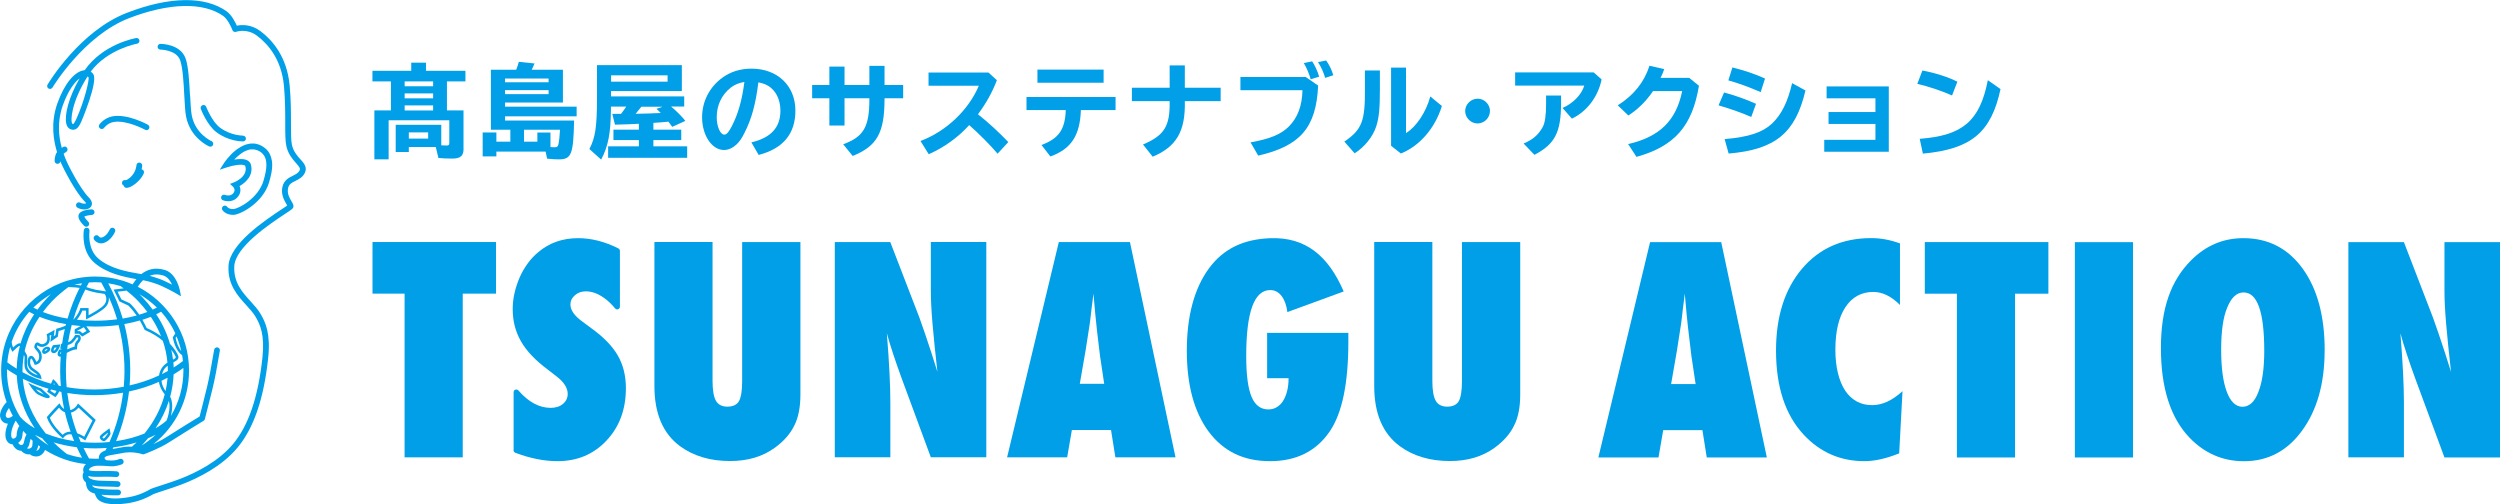 <?xml version="1.0" encoding="UTF-8"?><svg id="_レイヤー_2" xmlns="http://www.w3.org/2000/svg" width="413.69" height="83.43" viewBox="0 0 413.69 83.43"><defs><style>.cls-1{fill:#009fe8;}</style></defs><g id="_レイヤー_1-2"><path class="cls-1" d="M76.57,75.68h-9.62v-27.09h-5.31v-8.54h20.44v8.54h-5.51v27.09Z"/><path class="cls-1" d="M84.99,74.49v-9.59c0-.42.52-.6.79-.29,1.67,1.92,3.45,2.88,5.35,2.88.83,0,1.51-.22,2.03-.66.52-.44.78-.99.78-1.65,0-.95-.57-1.88-1.71-2.79l-1.57-1.22c-1.05-.78-1.94-1.56-2.68-2.34-.74-.78-1.34-1.58-1.8-2.4-.46-.82-.8-1.67-1.02-2.55-.22-.88-.32-1.8-.32-2.77,0-1.66.38-3.4,1.15-5.21.38-.85.83-1.62,1.34-2.32.51-.7,1.09-1.32,1.75-1.86,1.81-1.54,4.01-2.31,6.58-2.31,2.21,0,4.43.57,6.67,1.7.15.08.25.24.25.41v9.23c0,.42-.53.61-.79.29-.58-.71-1.21-1.31-1.89-1.78-1-.7-1.98-1.05-2.95-1.05-.74,0-1.35.22-1.82.65-.49.42-.74.91-.74,1.5,0,.95.65,1.9,1.96,2.84l1.52,1.13c2.03,1.46,3.48,2.96,4.36,4.5.89,1.54,1.34,3.34,1.34,5.4,0,3.51-1.07,6.4-3.21,8.67-2.14,2.28-4.84,3.41-8.12,3.41-2.18,0-4.5-.46-6.97-1.39-.18-.07-.3-.24-.3-.43Z"/><path class="cls-1" d="M122.83,40.06h9.62v25.19c0,2.11-.33,3.82-.99,5.12-.65,1.37-1.72,2.61-3.23,3.71-2.03,1.48-4.5,2.21-7.41,2.21-3.29,0-6.05-.82-8.28-2.45-2.83-2.08-4.25-5.4-4.25-9.97v-23.83h9.62v22.98c0,1.55.19,2.65.56,3.3.38.65,1.01.97,1.9.97s1.56-.3,1.91-.9c.35-.63.53-1.75.53-3.34v-23Z"/><path class="cls-1" d="M138.14,75.68v-35.62h9.18l4.82,12.5c.26.74.56,1.59.89,2.54.33.95.7,2.05,1.1,3.3l.99,3.14c-.35-3.09-.62-5.74-.81-7.94-.19-2.2-.28-4.05-.28-5.54v-8.01h9.18v35.62h-9.18l-4.84-13.1c-.51-1.4-.97-2.71-1.37-3.93-.41-1.22-.77-2.39-1.07-3.5.2,2.51.35,4.69.44,6.55.09,1.86.14,3.49.14,4.89v9.09h-9.18Z"/><path class="cls-1" d="M194.51,75.68h-9.94l-.72-4.52h-6.48l-.78,4.52h-9.94l8.56-35.62h11.77l7.54,35.62ZM182.72,63.52l-.62-4.15s-.05-.22-.09-.62c-.03-.34-.19-1.68-.48-4.01-.03-.26-.07-.62-.11-1.07-.05-.45-.11-1.03-.18-1.72l-.3-3.37c-.03.32-.07.68-.13,1.08-.05.4-.11.84-.17,1.31-.11.95-.18,1.62-.23,1.98-.05.37-.08.59-.09.67l-.67,4.31-.97,5.58h4.06Z"/><path class="cls-1" d="M209.69,55.08h13.43v1.48c0,6.86-1.02,11.8-3.07,14.81-2.23,3.29-5.53,4.94-9.9,4.94s-7.66-1.61-10.11-4.84c-2.43-3.26-3.65-7.74-3.65-13.43s1.22-10.31,3.67-13.64c2.45-3.32,5.79-4.8,10.04-4.98,5.97-.25,9.71,2.94,12.25,8.81l-9.32,3.41c-.14-1.12-.46-2.01-.96-2.66-.5-.65-1.13-.98-1.88-.98-2.65,0-3.97,3.64-3.97,10.91,0,3.09.29,5.34.88,6.74.58,1.4,1.51,2.1,2.79,2.1.51,0,.97-.12,1.38-.37.42-.25.77-.59,1.05-1.04.28-.45.51-.99.67-1.63.16-.64.24-1.35.24-2.13h-3.55v-7.5Z"/><path class="cls-1" d="M241.94,40.06h9.62v25.19c0,2.11-.33,3.82-.99,5.12-.65,1.37-1.72,2.61-3.23,3.71-2.03,1.48-4.5,2.21-7.41,2.21-3.29,0-6.05-.82-8.28-2.45-2.83-2.08-4.25-5.4-4.25-9.97v-23.83h9.62v22.98c0,1.55.19,2.65.56,3.3.38.65,1.01.97,1.9.97s1.56-.3,1.91-.9c.35-.63.53-1.75.53-3.34v-23Z"/><path class="cls-1" d="M292.38,75.7h-9.95l-.72-4.52h-6.49l-.78,4.52h-9.95l8.56-35.63h11.77l7.55,35.63ZM280.58,63.53l-.62-4.15s-.05-.22-.09-.62c-.03-.34-.19-1.68-.48-4.02-.03-.26-.07-.62-.12-1.07-.05-.45-.11-1.03-.18-1.72l-.3-3.37c-.03.32-.07.68-.13,1.09-.05.4-.11.84-.17,1.32-.11.95-.18,1.62-.23,1.98-.05.37-.08.59-.09.67l-.67,4.32-.97,5.59h4.06Z"/><path class="cls-1" d="M314.82,64.73l-.55,10.29c-2.14.86-4.05,1.29-5.75,1.29-3.98,0-7.34-1.46-10.06-4.39-3.05-3.28-4.57-7.92-4.57-13.92,0-5.62,1.43-10.12,4.29-13.52,2.86-3.38,6.68-5.08,11.47-5.08,1.55,0,3.14.29,4.75.88v10.18c-1.43-1.43-2.9-2.15-4.41-2.15-1.97,0-3.51.84-4.62,2.52-1.11,1.69-1.66,4.03-1.66,7.02,0,1.45.14,2.74.42,3.88.28,1.14.67,2.1,1.19,2.89.52.78,1.15,1.38,1.9,1.8.75.42,1.62.62,2.59.62,1.66,0,3.33-.77,5.01-2.31Z"/><path class="cls-1" d="M333.44,75.7h-9.62v-27.1h-5.31v-8.54h20.45v8.54h-5.52v27.1Z"/><path class="cls-1" d="M352.96,75.7h-9.62v-35.63h9.62v35.63Z"/><path class="cls-1" d="M384.67,57.99c0,5.43-1.24,9.85-3.72,13.25-2.46,3.39-5.67,5.08-9.62,5.08-3.51,0-6.52-1.3-9.02-3.9-3.15-3.29-4.73-8.23-4.73-14.82s1.65-11.13,4.94-14.47c2.45-2.48,5.35-3.72,8.7-3.72,4.11,0,7.38,1.68,9.81,5.03,2.43,3.35,3.65,7.87,3.65,13.55ZM374.68,58.06c0-6.45-1.14-9.67-3.42-9.67-1.14,0-2.05.85-2.72,2.54-.66,1.57-.99,3.88-.99,6.92s.31,5.33.93,6.98c.62,1.65,1.49,2.48,2.6,2.48s2.02-.81,2.63-2.45c.65-1.63.97-3.9.97-6.81Z"/><path class="cls-1" d="M388.6,75.7v-35.63h9.19l4.82,12.51c.26.74.56,1.59.89,2.54.33.95.7,2.05,1.1,3.3l.99,3.14c-.35-3.09-.62-5.74-.81-7.94-.19-2.2-.28-4.05-.28-5.54v-8.01h9.19v35.63h-9.19l-4.85-13.11c-.51-1.4-.97-2.71-1.37-3.94-.41-1.22-.77-2.39-1.07-3.5.2,2.51.35,4.69.44,6.55.09,1.86.14,3.49.14,4.89v9.09h-9.19Z"/><path class="cls-1" d="M76.71,24.61c0,1.18-.52,1.63-1.85,1.63-.79,0-1.65-.03-2.31-.1l-.44-1.82h-4.46v.83h-2.17v-4.5h7.54v3.4c.22.02.66.03.86.03.39,0,.47-.08.47-.47v-3.71h-10.04v6.47h-2.36v-8.1h2.74v-4.8h-3.06v-1.75h6.42v-1.35h2.44v1.35h6.53v1.75h-3.06v4.8h2.74v6.33ZM66.96,14.28h4.71v-.81h-4.71v.81ZM66.96,16.27h4.71v-.81h-4.71v.81ZM66.96,18.28h4.71v-.84h-4.71v.84ZM67.65,22.94h3.2v-1.03h-3.2v1.03Z"/><path class="cls-1" d="M82.14,25.09v.79h-2.27v-3.96h2.27v1.52h2.31v-1.97h-3.22v-9.93h4.18l.03-.07.02-.03c.14-.37.3-.86.4-1.21l2.59.27c-.17.44-.27.64-.47,1.04h5.17v5.42h-9.58v.69h11.85v1.6h-11.85v.69h11.43c-.12,5.61-.44,6.43-2.53,6.43-.61,0-1.04-.03-1.94-.12l-.24-1.16h-8.17ZM83.57,13.61h7.21v-.62h-7.21v.62ZM83.57,15.58h7.21v-.66h-7.21v.66ZM88.92,21.93h2.17v2.41c.25.02.51.03.67.03.44,0,.56-.1.66-.56.1-.45.2-1.38.25-2.34h-5.96v1.97h2.21v-1.52Z"/><path class="cls-1" d="M108.12,21.46h4.61v1.72h-4.61v1.03h5.59v1.9h-13.08v-1.9h5.09v-1.03h-4.21v-1.72h4.21v-.98l-1.67.08c-.64.03-.91.03-2.29.07l-.44-1.79h1.45c.25-.32.64-.86.86-1.2h-2.53v.42c-.05,4.06-.44,6.08-1.62,8.35l-1.95-1.75c.98-1.85,1.26-3.72,1.26-8.34v-5.54h14.04v4.29h-11.72v.88h12.11v1.68h-2.17c.84.69,1.79,1.65,2.36,2.37l-2.17.99c-.25-.35-.34-.45-.52-.71l-.12-.15c-.84.08-1.77.17-2.48.2v1.09ZM101.12,12.47v1.04h9.35v-1.04h-9.35ZM106.14,17.65c-.42.54-.59.74-.96,1.18.5-.02,1.09-.03,1.23-.03.64-.02,1.09-.03,1.23-.03l.32-.02,1.38-.05c-.25-.27-.44-.44-.71-.69l1.01-.35h-3.5Z"/><path class="cls-1" d="M124.34,23.56c3.25-.77,4.8-2.48,4.8-5.24,0-1.31-.4-2.51-1.11-3.33-.64-.74-1.36-1.13-2.54-1.36-.45,3.65-1.11,6.03-2.31,8.39-.47.93-.81,1.41-1.31,1.89-.64.59-1.35.91-2.07.91-2,0-3.62-2.42-3.62-5.42,0-2.59,1.2-4.95,3.32-6.52,1.38-1.01,3-1.52,4.85-1.52,4.31,0,7.27,2.83,7.27,6.94,0,3.84-2.02,6.28-6.08,7.34l-1.2-2.07ZM120.92,14.5c-1.5,1.18-2.32,2.91-2.32,4.88,0,1.57.59,2.9,1.26,2.9.37,0,.74-.42,1.23-1.38,1.06-2.05,1.7-4.33,2.09-7.34-.96.17-1.6.44-2.26.94Z"/><path class="cls-1" d="M146.37,10.9v3.17h3.08v2.19h-3.08v.15c-.02,5.59-1.23,7.75-5.27,9.4l-1.57-1.94c3.38-1.23,4.33-2.86,4.33-7.44v-.17h-4.11v4.51h-2.51v-4.51h-2.85v-2.19h2.85v-3.05h2.51v3.05h4.11v-3.17h2.51Z"/><path class="cls-1" d="M163.55,11.99l1.41,1.28c-.74,1.95-1.75,3.79-3.13,5.64,1.65,1.3,3.45,2.95,5.02,4.6l-1.77,1.92c-1.38-1.6-3.01-3.23-4.7-4.73-1.79,2-4.18,3.72-6.7,4.82l-1.36-2.19c4.23-1.57,7.98-5.14,9.65-9.14h-8.32v-2.19h9.9Z"/><path class="cls-1" d="M184.6,16.05v2.16h-5.74c-.15,4.24-1.62,6.45-5.05,7.68l-1.47-1.9c2.86-1.06,3.91-2.56,4.02-5.78h-6.5v-2.16h14.73ZM182.62,11.52v2.17h-10.95v-2.17h10.95Z"/><path class="cls-1" d="M196.06,10.82v3.7h5.93v2.22h-5.93c.12,4.97-1.38,7.54-5.32,9.19l-1.6-2.02c3.55-1.52,4.48-3.01,4.41-7.17h-6.25v-2.22h6.25v-3.7h2.51Z"/><path class="cls-1" d="M216.05,12.73l2.07,1.43c-.32,6.94-2.93,9.99-9.92,11.59l-1.26-2.19c3.2-.57,5.05-1.33,6.35-2.64,1.45-1.47,2.17-3.4,2.24-5.99h-10.27v-2.19h10.79ZM216.89,13.12c-.22-.82-.69-1.94-1.14-2.68l1.38-.29c.44.64.88,1.6,1.16,2.54l-1.4.42ZM219.28,12.89c-.2-.77-.67-1.84-1.18-2.61l1.35-.27c.52.72.93,1.58,1.18,2.44l-1.35.44Z"/><path class="cls-1" d="M228.34,11.66v3c0,3.32-.14,4.8-.61,6.26-.57,1.72-1.9,3.38-3.57,4.45l-1.7-1.94c2.91-1.99,3.45-3.37,3.4-8.76v-3.01h2.48ZM232.66,11.19v10.83c1.72-1.04,3.33-3.49,4.02-6.06l1.92,1.58c-1.13,3.67-3.69,6.63-6.79,7.86l-1.62-1.28v-12.93h2.46Z"/><path class="cls-1" d="M246.55,18.38c0,1.11-.94,2.05-2.05,2.05s-2.05-.94-2.05-2.05.94-2.05,2.07-2.05,2.04.96,2.04,2.05Z"/><path class="cls-1" d="M263.73,11.99l1.3,1.16c-.61,2.9-2.43,5.29-4.92,6.48l-1.55-1.77c1.68-.69,3.2-2.24,3.59-3.69h-11.43v-2.19h13.02ZM258.32,15.8v1.38c-.03,4.75-1.03,6.67-4.41,8.44l-1.79-1.87c1.57-.67,2.41-1.41,3.15-2.71.39-.69.57-1.95.57-3.87v-1.36h2.48Z"/><path class="cls-1" d="M281.14,14.17c-1.11,6.7-4.02,10.02-10.34,11.79l-1.38-2.12c5.19-1.18,7.96-3.89,8.94-8.77h-4.82c-1.13,1.67-2.54,3.06-4.09,4.04l-1.75-1.68c2.66-1.68,4.38-3.84,5.25-6.55l2.44.56c-.17.5-.32.86-.61,1.45h4.75l1.6,1.3Z"/><path class="cls-1" d="M289.78,19.35c-1.48-.64-3.15-1.25-5.4-1.92l.91-2.12c1.57.39,3.72,1.16,5.29,1.87l-.79,2.17ZM285.39,23.02c4.03-.35,6.3-1.11,7.88-2.61,1.53-1.48,2.56-3.54,3.28-6.65l2.21,1.21c-1.65,7.04-4.98,9.78-12.71,10.44l-.66-2.39ZM291.35,15.24c-1.92-.83-3.81-1.52-5.35-1.94l.67-2.14c1.99.49,3.94,1.16,5.4,1.84l-.72,2.24Z"/><path class="cls-1" d="M312.55,14.3v10.81h-10.68v-1.97h8.47v-2.63h-7.76v-1.97h7.76v-2.27h-8.08v-1.97h10.29Z"/><path class="cls-1" d="M323.03,15.8c-1.9-.83-3.94-1.5-5.76-1.92l.84-2.21c2.12.39,4.26,1.08,5.79,1.85l-.88,2.27ZM317.67,22.97c7.14-.54,9.94-2.95,11.27-9.7l2.1,1.47c-1.55,7.19-4.85,9.94-12.85,10.68l-.52-2.44Z"/><path class="cls-1" d="M17.17,73.01s.01,0,.02,0c.14,0,.3-.11.53-.37.06-.07.62-.7.57-.93l-.17-.83-.27.19c-1.3.94-1.33,1.11-1.34,1.2-.02.13.03.27.13.41.11.14.31.31.53.32ZM17.83,71.63l.02.11c-.1.19-.52.73-.68.83-.08-.03-.21-.15-.23-.21.11-.13.49-.44.89-.74Z"/><path class="cls-1" d="M8.19,65.78c.04-.06.11-.23-.13-.41-.54-.42-1.17-1.04-1.18-1.04l-.03-.03-.04-.02s-.7-.25-1.45-.61l-.72-.35.45.66c.07.11.73,1.06,1.2,1.3.94.49,1.41.61,1.65.61.19,0,.24-.08.26-.12ZM6.47,64.91c-.14-.07-.34-.27-.53-.5.32.13.57.23.67.26.09.09.35.34.66.61-.21-.09-.47-.21-.8-.37Z"/><path class="cls-1" d="M8.8,58.44s.07,0,.11,0c.62,0,.95-1.02.99-1.14l.1-.31-1.22.13-.06.09c-.09.15-.39.65-.24.98.06.13.18.22.33.25ZM9.03,57.53l.33-.03c-.14.29-.33.55-.49.52-.03-.06.05-.29.16-.49Z"/><path class="cls-1" d="M7.45,57.47c-.46.29-.56.68-.43.91.06.1.17.18.33.18.09,0,.19-.02.31-.09.02-.01.51-.27.62-.54.07-.18.03-.34-.1-.45-.19-.15-.53-.13-.72,0ZM7.51,58.11s-.06.03-.1,0c-.08-.06.05-.19.18-.28.08-.05.21-.11.25-.06.07.06-.33.34-.33.34Z"/><path class="cls-1" d="M49.69,26.35c-.53-.6-1.13-1.28-1.38-2.36-.16-.72-.16-1.98-.16-3.58,0-1.75,0-3.92-.22-6.28-.44-4.74-2.86-7.49-4.82-8.97-1.59-1.19-3.17-1.07-3.92-.91-.28-.63-.88-1.81-1.72-2.4-3.6-2.53-9.44-2.44-16.44.26-7.79,3-12.95,11.53-13.16,11.89-.13.23-.06.52.16.65.23.13.52.06.65-.16.05-.09,5.2-8.61,12.69-11.49,6.6-2.54,12.27-2.68,15.55-.37.75.53,1.37,1.88,1.54,2.35.04.12.13.22.25.27.12.05.25.06.37.01.02,0,1.74-.64,3.46.66,1.81,1.36,4.04,3.9,4.45,8.3.21,2.32.21,4.47.21,6.19,0,1.66,0,2.97.19,3.79.3,1.32,1.05,2.17,1.59,2.78.62.7.75.91.59,1.23-.22.43-.63.63-1.11.87-.65.32-1.46.72-1.72,1.82-.29,1.27.31,2.29.67,2.9.04.06.08.14.12.21-.2.15-.54.37-.88.59-2.81,1.87-8.67,5.75-8.84,9.42-.15,3.09,1.51,4.91,2.97,6.51.57.63,1.11,1.22,1.48,1.84.78,1.31,1.58,3.02,1.16,6.85-.7,6.49-2.28,11.14-4.83,14.22-2.43,2.94-6.15,4.79-8.83,5.82-.96.37-2.2.77-3.19,1.09-1.11.36-1.48.48-1.64.57-1.33.77-2.6,1.22-4.11,1.43-1.79.25-3.15.15-3.85-.3-.07-.05-.13-.12-.18-.19.13.01.26.03.4.04.68.06,1.52.07,2,.07.21,0,.34,0,.36,0,.26,0,.47-.22.47-.48,0-.26-.23-.46-.48-.47-.01,0-1.34.02-2.26-.06-.74-.07-1.76-.15-1.98-.53-.02-.03-.03-.07-.04-.11.44.11.96.18,1.54.18,1.32,0,2.63.08,2.64.08,0,0,.02,0,.03,0,.25,0,.46-.2.47-.45.01-.26-.19-.49-.45-.5-.01,0-1.35-.07-2.69-.08-1.42-.01-2.06-.4-2.14-.58-.03-.06-.05-.13-.05-.2.56.16,1.37.15,2.48.12,1.08-.03,2.12.05,2.13.05.01,0,.02,0,.04,0,.25,0,.45-.19.47-.44.02-.26-.18-.49-.44-.51-.04,0-1.1-.08-2.23-.05-.76.02-2.18.06-2.36-.17,0-.21.44-.7,1.54-.71.64,0,1.09.03,1.49.06.78.06,1.35.11,2.41-.27.25-.09.38-.36.29-.61-.09-.25-.36-.38-.61-.29-.87.31-1.26.28-2.02.22-.05,0-.1,0-.16-.01-.23-.09-.33-.28-.34-.37-.03-.29.85-.45,1.11-.49.7-.11,1.16-.2,1.53-.27.55-.11.85-.17,1.42-.18,1.34-.02,2.14.3,2.15.3.11.05.24.05.35,0,.1-.04,2.49-.91,4.13-1.97,2.27-1.46,5.66-3.53,5.7-3.55.11-.06.18-.17.21-.29,0-.03.78-3.01,1.26-5,.45-1.85.72-3.42,1.13-5.8l.09-.51c.04-.26-.13-.5-.39-.55-.26-.04-.5.13-.55.39l-.09.51c-.41,2.36-.68,3.92-1.11,5.74-.41,1.7-1.03,4.11-1.21,4.8-.71.43-3.57,2.18-5.56,3.46-.63.41-1.4.79-2.09,1.11,3.72-2.94,5.9-7.37,5.9-12.19,0-6.03-3.45-11.27-8.48-13.85.22-.34.51-.73.87-1.08.02,0,.05,0,.07.01h0c.63.12,1.16.28,1.64.43l.15.05c1.46.45,3.49,1.63,3.51,1.64l.91.53-.2-1.03c-.02-.11-.56-2.72-2.43-3.31-1.74-.54-3.02-.05-3.93.67-.08-.01-.17-.03-.25-.04-2.16-.37-4.85-.84-6.84-2.51-1.83-1.54-1.53-4.28-1.49-4.59.03-.26-.15-.5-.41-.53-.26-.03-.5.15-.53.41-.08.59-.36,3.62,1.82,5.44,2.05,1.72,4.77,2.28,6.88,2.65-.26.31-.47.62-.63.87-.55-.24-1.11-.45-1.69-.63-.01,0-.02,0-.04-.01-1.42-.43-2.92-.66-4.48-.66-.45,0-.89.02-1.32.06,0,0-.02,0-.02,0-1.08.09-2.13.3-3.13.6-.01,0-.02,0-.03,0C4.85,48.37.19,54.3.19,61.31c0,1.84.32,3.6.91,5.23-.69.66-1.2,1.74-1.08,2.41.1.55.43.95.92,1.1.12.03.24.05.36.06-.4,1.01-.52,1.93-.29,2.57.13.37.37.63.68.76.13.05.26.08.4.09.22.53.66.94,1.18,1.04.08.02.15.02.23.02.25.3.67.52.98.58.07.01.15.02.24.02.07,0,.15,0,.22-.02.26.23.66.37,1.04.37.18,0,.36-.03.53-.1.56-.24.81-.64.94-.99,1.01.64,2.11,1.17,3.26,1.57.03.01.06.02.09.03,1.09.37,2.24.62,3.42.74-.3.29-.46.63-.46.97,0,.14.03.27.08.39-.17.28-.25.69-.04,1.18.08.18.22.35.4.49.02.19.08.7.28,1.07.24.42.67.65,1.22.79.08.31.28.86.76,1.17.69.45,1.66.59,2.64.59.64,0,1.29-.06,1.85-.14,1.64-.23,3.01-.71,4.45-1.54.12-.06.8-.28,1.46-.5,1.01-.33,2.26-.73,3.24-1.11,2.79-1.07,6.66-3,9.23-6.11,2.67-3.23,4.32-8.04,5.04-14.72.45-4.12-.43-6-1.29-7.44-.41-.69-.99-1.32-1.59-1.99-1.4-1.54-2.85-3.13-2.72-5.83.15-3.2,5.94-7.04,8.42-8.68,1.16-.77,1.3-.86,1.36-1.13.07-.3-.09-.57-.31-.94-.33-.55-.77-1.3-.56-2.2.15-.63.55-.86,1.21-1.18.55-.27,1.18-.58,1.54-1.29.48-.94-.13-1.63-.72-2.29ZM27.05,45.6c.69.22,1.14.89,1.42,1.5-.75-.39-1.77-.88-2.64-1.14l-.15-.05c-.27-.08-.57-.18-.91-.27.61-.26,1.37-.33,2.29-.04ZM16.37,75.87s0,.02,0,.03c-.21,0-.42.01-.63.01-.34,0-.68-.02-1.01-.04-.32-.57-.63-1.16-.91-1.75.64.05,1.28.08,1.92.08s1.29-.03,1.92-.08c-.04.09-.08.18-.13.27,0,0-.04.08-.08.15-.78.27-1.14.71-1.09,1.32ZM11.1,75.15c-.59-.44-1.51-1.22-2.23-1.95,1.21.37,2.51.64,3.84.81.27.59.55,1.16.86,1.73-.85-.13-1.68-.33-2.47-.6ZM5.77,71.96c.39.2.8.39,1.22.57.3.36.6.71.93,1.06.03.04.07.08.11.11-.81-.51-1.57-1.09-2.26-1.74ZM1.15,61.1c.52.36,1.06.7,1.62,1.02.14,3.01,1.14,6,2.99,8.75-1.06-.6-1.88-1.26-2.43-1.9-1.38-2.23-2.18-4.86-2.18-7.67,0-.07,0-.14,0-.21ZM4.84,51.6c.26.15.52.29.8.43-1.02,1.54-1.76,3.15-2.24,4.8,0,0,0,0,0,0-.34-.11-.74.2-1.24.68-.09-.21-.2-.54-.23-.95.64-1.85,1.63-3.53,2.91-4.96ZM19.93,47.32c.16.11.33.25.53.4l-1.66.2.96,1.95,1.46.68c.08.07.54.47,1.39,1.66-.73.2-1.5.37-2.3.51-.59-2-1.39-3.96-2.4-5.84.69.1,1.36.26,2.02.45ZM29,55.19l-.4.61v.08c.03.1.4,2.19,1.53,2.88.06.32.11.65.14.98-.49.38-1,.74-1.53,1.07,0-.29-.03-.57-.05-.86.52-.26,1.02-.54.78-1.12-.2-.48-.64-1.18-1.35-1.94-.48-1.68-1.23-3.32-2.27-4.88.28-.14.55-.28.81-.43.95,1.07,1.75,2.28,2.36,3.59ZM29.21,55.66c.33.78.59,1.59.78,2.43-.53-.6-.83-1.65-.93-2.19l.16-.24ZM27.59,69.56c-.5.45-1.11.89-1.85,1.31.98-1.46,1.71-2.98,2.21-4.54.14.58.21,1.64-.37,3.23ZM7.58,71.75c-2.27-2.8-3.54-5.92-3.81-9.08,1.34.68,2.77,1.23,4.26,1.66l-.23.5,1.38.89.12-.15c.2-.24.38-.51.48-.8.12.03.25.05.37.08.11.95.27,1.89.46,2.83-.39-.26-.61-.65-.62-.68l-.14-.26-.21.21c-1,1.01-1.81,1.97-1.81,1.98l-.08.09.04.11c.55,1.65,2.37,3.2,2.45,3.27l.18.15.14-.19s.43-.6,1.2-.49c.03,0,.05,0,.08.01.14.37.28.74.43,1.11-1.76-.26-3.34-.7-4.69-1.25ZM11.31,47.5c.93.03,1.48.08,1.86.14-.82,1.64-1.49,3.34-1.99,5.08-1.49-.25-2.87-.61-4.08-1.09.46-.61.96-1.21,1.51-1.79.86-.9,1.96-1.78,2.7-2.33ZM12.36,54.47v.76h.72l.53.46,1.32-.79-.64-.9c.48.02.96.04,1.45.04,1.33,0,2.63-.09,3.88-.25.88,3.34,1.17,6.79.86,10.21-1.58.29-3.22.45-4.89.45-1.55,0-3.08-.13-4.56-.39-.17-1.88-.17-3.78.02-5.66l.09-.05c.24-.14.97-.51,1.4-.53h.2s0-.21,0-.21c0-.26.08-.67.2-.8.75-.75.3-1.26.28-1.28l-.06-.07-.72-.05-.06.14c-.09.19-.31.49-.64.83-.08.09-.25.17-.47.25.15-.95.35-1.9.6-2.84.49.06.98.12,1.48.16l-.99.54ZM13.87,54.15l.44.62-.65.39-.42-.36h-.45v-.07l1.07-.58ZM22.87,49.83c.55.58,1.05,1.18,1.51,1.79-.42.16-.87.32-1.33.45-1.06-1.5-1.57-1.88-1.59-1.89l-1.38-.64-.62-1.27,1.48-.18c.63.5,1.34,1.11,1.93,1.74ZM28.35,57.87c.49.64.69,1.1.71,1.15.07.17,0,.26-.43.49-.06-.55-.16-1.09-.28-1.63ZM24.95,52.42c.7,1.04,1.26,2.12,1.7,3.22-.67-.49-1.45-.96-2.38-1.36-.1-.21-.39-.8-.7-1.36.48-.15.94-.32,1.38-.49ZM23.15,53.04c.39.69.76,1.48.77,1.49l.03.07.08.03c1.23.53,2.18,1.15,2.91,1.76.41,1.19.66,2.39.77,3.61-.54.35-1.09.88-1.32,1.78-.03.12-.05.24-.07.35-1.52.71-3.16,1.26-4.87,1.65.28-3.4-.02-6.84-.88-10.16.9-.15,1.77-.35,2.58-.59ZM11.21,57.09c.33-.09.66-.23.85-.43.3-.32.52-.6.65-.82h.23c.03.13,0,.35-.3.64-.22.22-.29.65-.32.9-.41.07-.88.29-1.16.44l-.03-.12c.03-.21.05-.41.08-.62ZM10.08,58.55s-.07.01-.12.01h0c0-.07.05-.21.12-.35h.04c-.01.11-.02.22-.03.33ZM10.93,53.63c-.02.08-.04.16-.06.24-.48.26-1.4.5-1.41.5l-.14.04-.14,1.03-.28.2.14-1.04-1.33.72.05.17s.27.95-.27,1.28c-.52.32-.76.17-.98.03-.13-.08-.28-.18-.46-.11-.18.07-.28.28-.36.57-.08.27.11.47.29.66.19.21.41.44.48.82.06.4,0,.72-.18.94-.09.1-.19.17-.27.2-.16-.39-.45-.98-.84-1-.14,0-.34.05-.51.41-.19.55-.14,1.07.17,1.6.15.26.43.45.72.64.26.17.52.35.68.58-.6-.21-1.63-.69-1.73-1.55-.04-.32-.05-.67.01-1.38.03-.34-.17-.65-.37-.99-.02-.03-.04-.07-.06-.1.43-1.95,1.25-3.86,2.46-5.66,1.3.53,2.79.94,4.39,1.21ZM3.95,58.72c.08.15.14.3.13.42-.07.74-.05,1.13-.01,1.47.18,1.52,2.4,2.03,2.49,2.05l.32.07-.06-.32c-.11-.62-.6-.95-1.03-1.24-.25-.17-.48-.33-.59-.5-.24-.42-.28-.81-.14-1.22.05-.11.09-.14.09-.14.12.03.37.46.52.89l.05.15h.15c.2,0,.51-.12.74-.39.18-.22.38-.62.28-1.28-.08-.52-.38-.83-.59-1.05-.08-.08-.19-.2-.19-.24.04-.15.07-.22.09-.26.02.01.05.03.07.05.24.15.69.44,1.44-.03.64-.4.56-1.23.49-1.6l.29-.15-.16,1.17,1.24-.86.13-.93c.22-.06.65-.19,1.03-.34-.19.8-.33,1.61-.45,2.43,0,0,0,0,0,0l-.16.02-.16.81.21.03s0,.05,0,.08l-.35.03-.06.09c-.08.14-.33.6-.17.89.04.07.14.2.37.2h.02s.05,0,.07,0c-.12,1.62-.12,3.25.02,4.87-.12-.02-.23-.05-.35-.07-.13-.27-.35-.56-.71-.89l-.22-.2-.35.76c-1.67-.47-3.25-1.11-4.72-1.9-.01-.95.07-1.9.23-2.84ZM8.45,64.45c.3.08.6.16.9.23-.06.16-.15.31-.27.46l-.74-.47.1-.22ZM8.86,63.58l.07-.15c.07.07.13.14.19.21-.08-.02-.17-.04-.25-.06ZM11.73,68.28c.64-.15,1.06-.57,1.26-.84l2.31,2.14-1.36,2.68c-.24-.15-.65-.38-1.17-.57-.42-1.12-.77-2.26-1.04-3.42ZM11.68,71.44s-.07,0-.11,0c-.59,0-.99.3-1.2.51-.44-.4-1.66-1.6-2.12-2.82.21-.24.8-.93,1.52-1.67.18.24.5.6.97.77.25,1.09.57,2.16.94,3.22ZM12.99,72.24c.54.24.91.5.91.5l.21.15,1.73-3.41-2.94-2.72-.13.25s-.37.67-1.13.85c-.21-.94-.38-1.88-.5-2.83,1.45.23,2.94.36,4.45.36,1.63,0,3.23-.14,4.78-.41-.35,2.78-1.1,5.53-2.25,8.16-.77.08-1.56.12-2.38.12s-1.61-.04-2.38-.12c-.13-.3-.25-.59-.37-.89ZM21.35,64.78c1.73-.37,3.39-.9,4.95-1.59.12.86.55,1.55.96,2.06-.59,2.26-1.71,4.46-3.35,6.49-1.35.55-2.93,1-4.7,1.26,1.1-2.66,1.81-5.42,2.14-8.22ZM23.56,73.59c.33-.35.64-.71.94-1.07.44-.18.86-.38,1.26-.58-.71.66-1.48,1.26-2.33,1.79.05-.05.1-.1.14-.14ZM27.4,64.71c-.35-.49-.62-1.04-.68-1.7.34-.16.68-.33,1.01-.5-.06.74-.17,1.47-.33,2.2ZM26.81,61.9s0,0,0,0c.17-.67.53-1.09.94-1.39.02.29.03.59.03.88-.32.18-.64.35-.96.51ZM25.28,51.24c-.52-.7-1.09-1.39-1.72-2.06-.16-.17-.33-.33-.5-.5,1.06.62,2.03,1.36,2.9,2.21-.22.12-.45.23-.68.34ZM19.36,52.84c-1.17.15-2.38.23-3.61.23-1.04,0-2.05-.05-3.03-.16.53-.63.79-1.23.9-1.51h.62v1.46l.31-.16c.1-.05,2.45-1.25,3.03-2.02.42-.55.49-1.09.42-1.53.54,1.2,1,2.43,1.37,3.67ZM17.23,50.44c-.38.5-1.78,1.31-2.57,1.73v-1.19h-1.37s-.04.16-.04.16c0,.01-.26.86-1.06,1.72-.02,0-.03,0-.05,0,.5-1.69,1.16-3.35,1.98-4.95.36.13.82.3,1.76.5l1.44.23c.15.21.58.94-.08,1.81ZM13.38,47.24c-.26-.05-.59-.09-1.07-.12.41-.1.83-.18,1.26-.25-.07.12-.13.25-.19.37ZM7.92,49.18c-.63.67-1.21,1.35-1.72,2.06-.23-.11-.46-.22-.68-.34.87-.85,1.84-1.6,2.9-2.21-.17.16-.34.33-.5.5ZM1.93,57.99l.14.23.19-.19c.21-.21.84-.84,1.01-.79,0,0,0,0,.02.02-.33,1.24-.5,2.49-.53,3.75-.54-.33-1.05-.67-1.55-1.04.08-.88.24-1.73.47-2.55.11.34.24.55.25.57ZM21.37,73.9c-.66.01-1.03.08-1.59.19-.29.06-.65.13-1.14.21.04-.09.09-.19.13-.28,1.33-.17,2.62-.44,3.83-.81-.17.16-.36.33-.53.49-.08.08-.16.15-.23.21-.15,0-.31,0-.47,0ZM28.28,68.81c.48-1.89.02-2.92-.12-3.17.33-1.22.52-2.45.57-3.69.55-.33,1.09-.68,1.61-1.06,0,.14.01.28.01.42,0,2.7-.73,5.27-2.06,7.5ZM16.75,46.74c.28.5.55,1,.8,1.5l-.02-.02-1.59-.25c-.85-.19-1.3-.34-1.64-.46.14-.26.28-.52.42-.77.33-.02.67-.04,1.01-.04s.68.02,1.01.04ZM.95,68.79c-.04-.24.18-.81.54-1.27.19.44.4.87.63,1.29-.35.31-.71.39-.91.33-.05-.02-.21-.06-.26-.35ZM2.54,69.7s0-.01,0-.02c.02-.02.05-.04.07-.05.19.29.38.58.59.86-.37.53-.42,1.1-.45,1.57-.01.16-.13.34-.29.44-.08.05-.24.12-.4.05-.08-.03-.12-.14-.15-.2-.15-.42-.07-1.36.63-2.65ZM3.02,73.27c.39-.27.65-.69.68-1.14.02-.34.05-.6.14-.83.18.21.36.41.54.61-.24.42-.32.79-.38,1.08-.04.2-.07.36-.15.47-.11.15-.23.21-.39.18-.15-.03-.33-.16-.45-.37ZM4.48,74.17c.05-.05.1-.1.14-.16.19-.27.25-.55.3-.82.04-.19.08-.37.16-.56.11.1.21.2.32.3,0,.09,0,.17-.01.25,0,.14-.01.28-.03.45-.02.22-.1.38-.25.49-.18.13-.4.14-.46.13-.06-.01-.12-.04-.18-.07ZM6.14,74.56s-.1.03-.16.03c.16-.2.3-.49.34-.88,0-.01,0-.03,0-.04.1.07.2.15.3.22-.07.31-.16.54-.48.67Z"/><path class="cls-1" d="M44.96,26.5c-.01-.09-.03-.18-.05-.27-.01-.06-.03-.12-.05-.18-.02-.07-.04-.13-.06-.19-.03-.09-.07-.17-.11-.26-.02-.04-.04-.09-.06-.13-.06-.11-.12-.21-.18-.32-.03-.04-.06-.08-.09-.11-.05-.07-.11-.14-.17-.21-.03-.04-.07-.08-.11-.11-.07-.07-.14-.13-.21-.19-.04-.03-.07-.06-.11-.09-.12-.09-.24-.18-.37-.25-.08-.05-.17-.09-.26-.14-.03-.01-.05-.02-.08-.03-.06-.03-.12-.06-.18-.08-.03-.01-.07-.02-.1-.03-.05-.02-.11-.04-.17-.05-.04-.01-.08-.02-.11-.03-.05-.01-.1-.03-.15-.04-.04,0-.08-.01-.12-.02-.05,0-.1-.02-.15-.02-.04,0-.09,0-.13,0-.05,0-.09,0-.14,0-.05,0-.09,0-.14,0-.04,0-.09,0-.13,0-.05,0-.1.01-.15.02-.04,0-.09,0-.13.02-.05,0-.1.02-.15.03-.04,0-.08.02-.13.03-.05.01-.11.03-.16.04-.04.01-.08.02-.12.03-.05.02-.11.04-.16.06-.04.02-.08.03-.12.05-.05.02-.11.05-.16.07-.04.02-.08.04-.13.06-.05.02-.1.05-.15.08-.04.02-.09.05-.13.07-.05.03-.1.06-.15.09-.05.03-.09.06-.14.09-.05.03-.09.06-.14.09-.05.03-.1.07-.15.1-.04.03-.08.06-.13.09-.04.03-.09.07-.13.1,0,0,0,0,0,0-.02.01-.03.02-.05.04-1.1.89-1.82,1.98-1.85,2.03l-.74,1.14,1.29-.42c.87-.29,2.33-.56,2.84-.29.09.05.1.09.11.13.47,1.72-1.74,2.62-1.84,2.66l-.7.27.54.51s.47.47.01,1.03c-.05.06-.1.11-.15.15-.01.01-.03.02-.04.03-.05.04-.1.07-.16.09-.02,0-.04.02-.06.03-.04.02-.09.03-.13.05-.01,0-.03,0-.04,0-.05,0-.09.02-.14.02,0,0-.01,0-.02,0-.33.03-.61-.07-.64-.08,0,0,0,0,0,0-.02,0-.04-.01-.05-.02-.23-.06-.47.05-.56.28-.04.09-.04.19-.02.28.03.15.14.28.29.34.03.01.41.16.89.16.33,0,.7-.07,1.06-.28,0,0,0,0,.01,0,.06-.04.12-.07.17-.12.02-.02.04-.03.06-.05.04-.03.08-.06.11-.1.06-.05.11-.11.16-.17,0,0,0,0,.01-.01.06-.08.12-.16.17-.24.03-.05.05-.1.08-.15.01-.03.03-.06.04-.08.03-.07.06-.15.08-.22,0,0,0,0,0,0,.11-.41.04-.79-.09-1.09,1.06-.59,2.35-1.81,1.88-3.54-.08-.31-.29-.55-.58-.71-.56-.3-1.43-.25-2.18-.13.27-.29.59-.59.95-.86.08-.06.15-.11.23-.17.09-.06.18-.12.27-.18.06-.03.11-.07.17-.1.07-.04.15-.08.22-.11.02-.01.05-.02.07-.03.14-.06.29-.11.44-.16.03,0,.07-.02.1-.03.08-.02.16-.03.24-.05.03,0,.07,0,.1,0,.12-.01.25-.01.37,0,.06,0,.12,0,.18.02.05,0,.11.02.16.03.07.02.14.04.21.06.04.01.09.03.13.04.11.05.23.1.34.16.1.06.18.12.27.18,0,0,.01.01.02.02,1.24.98.92,2.83.37,4.69-.84,2.86-4.1,4.63-4.98,4.67-.71.04-1.01-.34-1.03-.37-.15-.21-.44-.26-.66-.11-.22.15-.27.44-.12.66.2.3.79.78,1.73.78.04,0,.08,0,.13,0,1.11-.05,4.85-1.97,5.85-5.36.25-.86.66-2.26.48-3.56h0s-.01-.06-.02-.09Z"/><path class="cls-1" d="M31.44,15.81c-.12-2.26-.25-4.83-.74-6.17-.87-2.37-4.02-2.38-4.15-2.38-.26,0-.47.21-.47.48,0,.26.21.47.48.47h0s2.61.01,3.25,1.76c.44,1.21.58,3.8.69,5.89.08,1.44.14,2.68.29,3.42.69,3.56,3.7,4.9,3.83,4.95.06.03.13.04.19.04.18,0,.36-.11.44-.29.1-.24,0-.52-.25-.63-.11-.05-2.68-1.21-3.27-4.26-.13-.67-.2-1.94-.27-3.28Z"/><path class="cls-1" d="M40.21,22.44s-2.03.02-3.82-1.33c-1.33-1-2.26-3.41-2.27-3.43-.09-.25-.37-.37-.61-.27-.25.09-.37.37-.28.61.04.11,1.04,2.69,2.59,3.86,1.94,1.46,4.05,1.52,4.37,1.52.02,0,.03,0,.04,0,.26,0,.47-.22.46-.48,0-.26-.22-.46-.48-.47Z"/><path class="cls-1" d="M22.52,6.3c-.23.04-5.5.99-8.51,5.32-.02,0-.05,0-.07,0-1.61.2-3.27,2.23-4.43,5.44-1.2,3.32-.62,6.33-.07,8.11-.41.52-.4,1.38-.4,1.48,0,.26.22.46.47.46,0,0,0,0,.01,0,.24,0,.43-.18.46-.41.6,1.41,2.55,5.15,4.01,6.61.17.17.24.29.26.34-.14.07-.59.1-.96-.11-.23-.13-.52-.05-.65.18-.13.23-.05.52.18.65.33.18.74.29,1.13.29.44,0,.86-.14,1.09-.44.16-.21.43-.77-.37-1.57-1.39-1.38-3.49-5.45-3.9-6.55-.07-.18-.15-.4-.24-.65.17-.15.35-.27.43-.32.22-.14.29-.44.14-.66-.14-.22-.43-.29-.66-.15-.02.01-.11.07-.22.15-.47-1.7-.83-4.24.19-7.08.84-2.32,1.87-3.76,2.76-4.42-1.85,3.2-2.52,6.12-2.2,7.49.09.39.27.67.52.83.31.18.6.23.88.14.5-.15.81-.7,1.07-1.27.03-.06,2.83-6.64,2-7.88-.12-.18-.26-.32-.43-.43,2.82-3.74,7.62-4.61,7.67-4.62.26-.04.43-.29.39-.55-.04-.26-.29-.43-.55-.39ZM12.59,19.77c-.32.69-.48.76-.49.76,0,0-.04,0-.11-.04-.41-.39-.16-3.66,2.5-7.84.07.04.12.09.16.15.16.37-.69,4.02-2.06,6.97Z"/><path class="cls-1" d="M24.24,21.54c.17,0,.33-.09.42-.25.13-.23.04-.52-.19-.65-.14-.08-3.37-1.84-5.86-1.39-1.35.25-2.13,1.3-2.16,1.35-.15.21-.11.51.11.66.21.15.51.11.66-.1,0,0,.6-.8,1.56-.97,2.16-.39,5.2,1.27,5.23,1.28.07.04.15.06.23.06Z"/><path class="cls-1" d="M23.07,26.9c-.26-.01-.48.19-.49.45,0,.01-.07,1.18-1.03,2.01-.45.38-.68.45-.74.46-.2-.07-.43,0-.55.19-.14.22-.08.51.14.66.02.02.06.03.09.04.01.12.06.19.15.27.13.11.28.1.31.1.21,0,.7-.08,1.42-.65,1.14-.9,1.41-1.72,1.44-1.81.08-.25-.07-.51-.32-.59-.02,0-.04,0-.06-.01.09-.35.1-.6.1-.62,0-.26-.19-.48-.46-.49Z"/><path class="cls-1" d="M15.64,35.08c-.02-.26-.25-.46-.51-.44-.67.04-1.82.21-2.09.82-.29.65.45,1.49.91,1.93.09.09.21.13.33.13s.25-.05.34-.15c.18-.19.18-.49-.01-.67-.3-.29-.59-.67-.66-.87.2-.11.75-.23,1.25-.26.26-.02.46-.24.44-.51Z"/><path class="cls-1" d="M16.72,40.27c.09,0,.19,0,.29-.03,1.34-.29,2-1.84,2.03-1.9.1-.24-.01-.52-.26-.62-.24-.1-.52.01-.62.25,0,.01-.5,1.16-1.35,1.34-.26.05-.43-.16-.45-.19-.15-.21-.44-.27-.66-.12-.22.15-.27.44-.13.66.17.25.58.61,1.14.61Z"/></g></svg>
